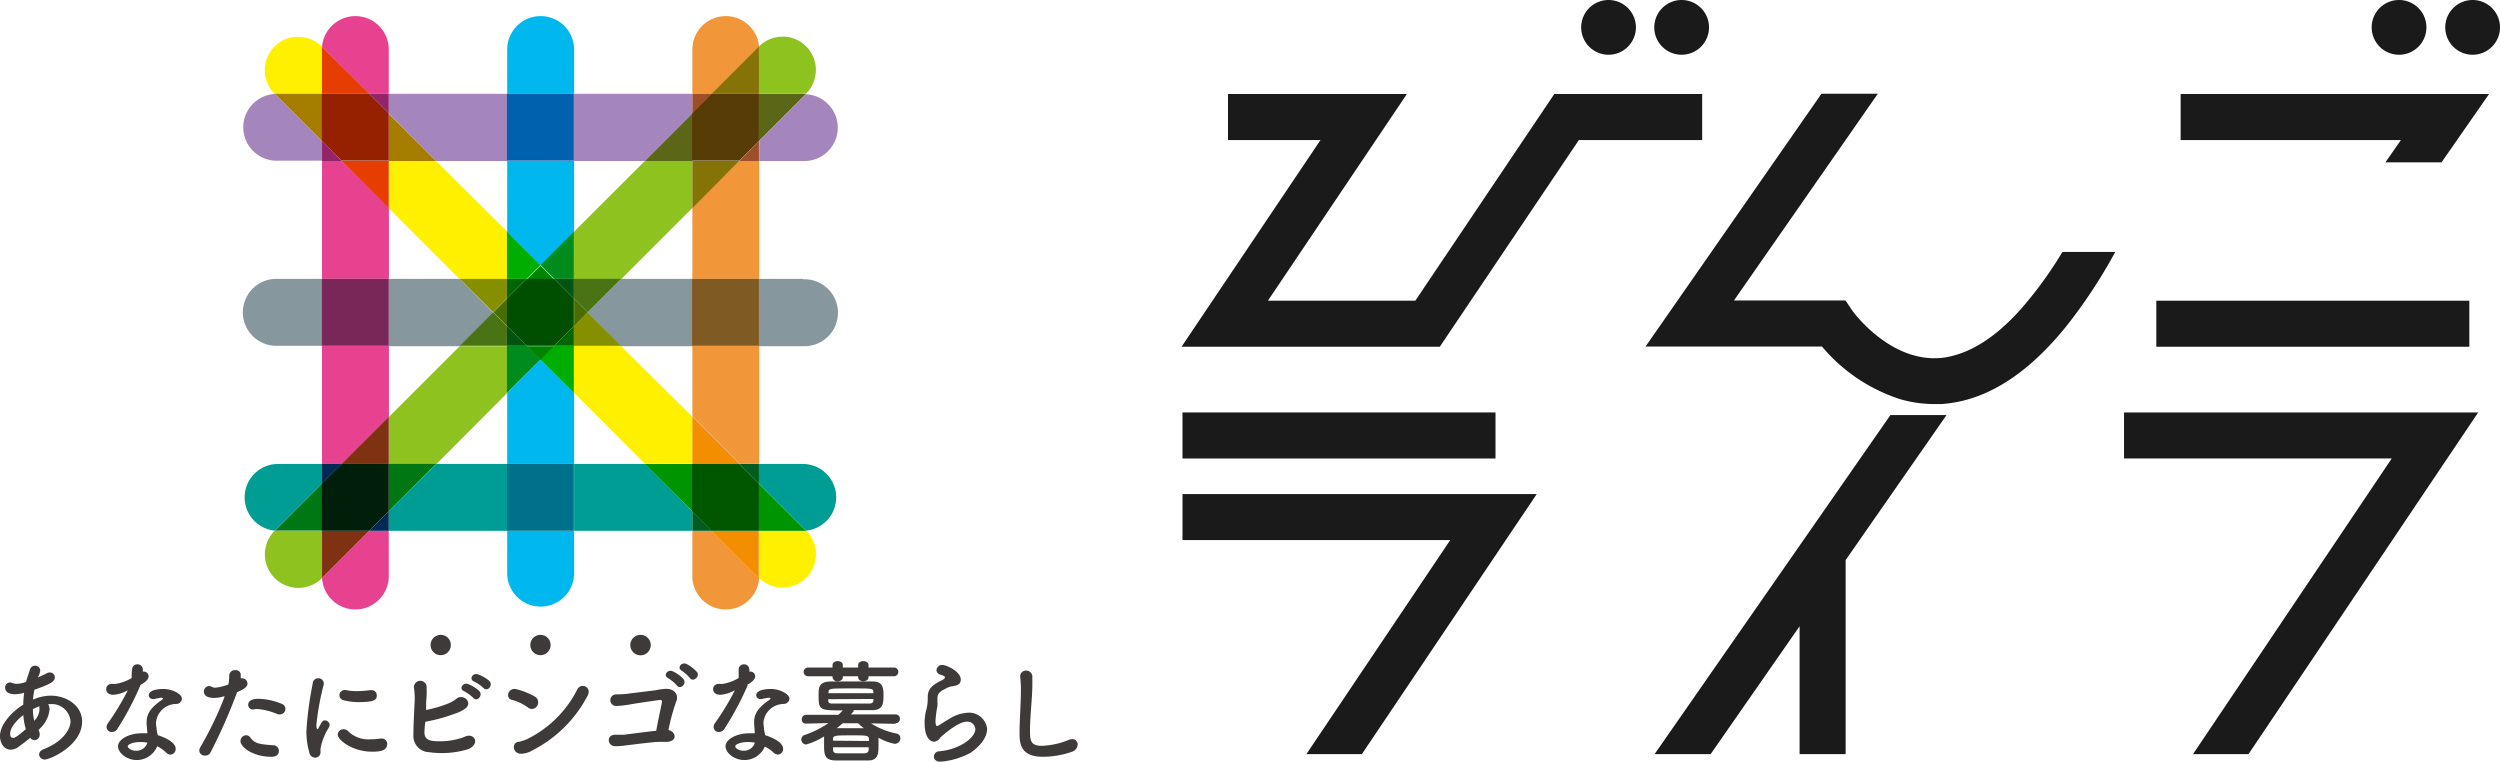 <svg viewBox="0 0 310.53 94.61" xmlns="http://www.w3.org/2000/svg"><path d="m48.29 65.93h-2.43l-5.86 5.86a4.15 4.15 0 0 0 8.29-.4zm0-23h-8.29v14.7h2.44l5.87-5.88v-8.75m-5.89-23h-2.42v14.64h8.31v-8.81zm1.72-18a4.16 4.16 0 0 0 -4.14 3.8l5.86 5.85h2.43v-5.46a4.15 4.15 0 0 0 -4.15-4.19" fill="#e64290"/><path d="m88.39 65.93h-2.39v5.46a4.15 4.15 0 0 0 8.29.4l-5.86-5.86m5.88-23h-8.31v8.8l5.87 5.88h2.44v-14.61m0-23h-2.48l-5.83 5.83v8.81h8.31zm-4.2-18a4.15 4.15 0 0 0 -4.11 4.19v5.46h2.43l5.86-5.86a4.16 4.16 0 0 0 -4.18-3.79" fill="#f29739"/><path d="m71.28 65.93h-8.28v5.46a4.16 4.16 0 0 0 8.31 0v-5.46m-4.18-21.26-4.13 4.15v8.81h8.31v-8.81l-4.15-4.15m4.12-24.67h-8.28v8.8l4.16 4.16 4.15-4.16v-8.8m-4.18-18a4.15 4.15 0 0 0 -4.13 4.19v5.46h8.31v-5.46a4.15 4.15 0 0 0 -4.18-4.19" fill="#00b8ee"/><path d="m86 20h-5.91l-8.81 8.8v5.88h5.87l8.85-8.85zm11.21-15.44a4.13 4.13 0 0 0 -2.94 1.21v.4 5.46h5.45.4a4.15 4.15 0 0 0 -2.93-7.09" fill="#8dc21f"/><path d="m91.83 20h-5.83v5.87zm2.42-14.21-5.86 5.86h5.88v-5.46c0-.13 0-.26 0-.4" fill="#867307"/><path d="m71.28 28.76-4.15 4.16 1.72 1.72h2.43z" fill="#008c1d"/><path d="m34.13 65.91a4.15 4.15 0 1 0 5.87 5.9c0-.13 0-.27 0-.4v-5.48h-5.47a2.61 2.61 0 0 1 -.4 0m28.87-22.93h-5.9l-8.81 8.8v5.88h5.88l8.83-8.86z" fill="#8dc21f"/><path d="m45.86 65.93h-5.86v5.46.4zm2.43-14.18-5.87 5.88h5.87z" fill="#7f3212"/><path d="m65.41 42.95h-2.44v5.87l4.16-4.15z" fill="#008c1d"/><path d="m54.17 20h-5.88v5.87l8.81 8.81h5.9v-5.92zm-17.12-15.44a4.15 4.15 0 0 0 -2.94 7.09h.4 5.49v-5.46c0-.13 0-.26 0-.39a4.13 4.13 0 0 0 -2.93-1.21" fill="#fff000"/><path d="m48.29 20h-5.87l5.87 5.87zm-8.29-14.2v.39 5.46h5.88z" fill="#e63e00"/><path d="m62.97 28.76v5.88h2.44l1.72-1.72z" fill="#00ad00"/><path d="m100.12 65.91a2.61 2.61 0 0 1 -.4 0h-5.45v5.46.4a4.15 4.15 0 0 0 5.87-5.87m-23-23h-5.86v5.87l8.8 8.81h5.92v-5.83l-8.85-8.75" fill="#fff000"/><path d="m94.27 65.93h-5.88l5.86 5.86c0-.13 0-.27 0-.4v-5.46m-8.25-14.18v5.88h5.87z" fill="#f28e00"/><path d="m71.28 42.95h-2.43l-1.72 1.72 4.15 4.15z" fill="#00ad00"/><path d="m68.85 43h-3.44l1.72 1.72zm-1.72-10-1.72 1.72h3.44z" fill="#008400"/><path d="m40 57.63h-5.47a4.15 4.15 0 0 0 -.4 8.28l5.87-5.85zm23 0h-8.8l-5.91 5.87v2.43h14.71zm17.11 0h-8.8v8.3h14.69v-2.43l-5.88-5.87m19.64 0h-5.49v2.43l5.85 5.85a4.15 4.15 0 0 0 -.4-8.28" fill="#009d94"/><path d="m48.29 63.5-2.43 2.43h2.43zm-5.87-5.87h-2.42v2.43l2.44-2.43" fill="#002954"/><path d="m86 63.5v2.43h2.43zm8.31-5.87h-2.48l2.44 2.43v-2.43" fill="#005d21"/><path d="m71.28 57.63h-8.31v8.3h8.31z" fill="#00718a"/><path d="m40 60.06-5.85 5.85a2.61 2.61 0 0 0 .4 0h5.45zm14.19-2.43h-5.9v5.87l5.88-5.87" fill="#007712"/><path d="m48.29 57.63h-5.87l-2.44 2.43v5.87h5.88l2.43-2.43z" fill="#001f0a"/><path d="m94.27 60.06v5.87h5.45a2.61 2.61 0 0 0 .4 0l-5.85-5.85m-8.27-2.45h-5.92l5.92 5.87z" fill="#009400"/><path d="m91.83 57.63h-5.87v5.87l2.43 2.43h5.88v-5.87z" fill="#005700"/><path d="m34.13 11.67a4.15 4.15 0 0 0 .4 8.29h5.47v-2.44l-5.85-5.85m66 0-5.85 5.85v2.48h5.45a4.15 4.15 0 0 0 .4-8.29m-37.15-.06h-14.71v2.43l5.88 5.92h8.83zm23 0h-14.72v8.35h8.81l5.91-5.92z" fill="#a586bc"/><path d="m40 17.52v2.48h2.44zm8.31-5.87h-2.45l2.43 2.43v-2.43" fill="#95236a"/><path d="m94.27 17.52-2.44 2.48h2.44zm-5.88-5.87h-2.39v2.43l2.43-2.43" fill="#9d4f2a"/><path d="m71.28 11.65h-8.31v8.31h8.31z" fill="#0061af"/><path d="m86 14.08-5.91 5.92h5.91zm13.76-2.43h-5.49v5.87l5.85-5.85h-.4" fill="#5b6617"/><path d="m94.27 11.65h-5.88l-2.43 2.43v5.88h5.87l2.44-2.44z" fill="#573c05"/><path d="m48.29 14.08v5.92h5.88l-5.88-5.88m-8.29-2.47h-5.47-.4l5.87 5.87z" fill="#a57e00"/><path d="m45.86 11.65h-5.88v5.87l2.44 2.44h5.87v-5.88z" fill="#952100"/><path d="m40 34.64h-5.47a4.16 4.16 0 1 0 0 8.31h5.47zm17.12 0h-8.83v8.36h8.81l4.15-4.16-4.15-4.2m28.86 0h-8.81l-4.15 4.15 4.15 4.21h8.85v-8.36m13.76 0h-5.49v8.36h5.45a4.16 4.16 0 1 0 0-8.31" fill="#86989d"/><path d="m48.29 34.64h-8.31v8.31h8.31z" fill="#792759"/><path d="m94.27 34.64h-8.31v8.31h8.31z" fill="#7f5a23"/><path d="m77.15 34.64h-5.87v2.43l1.72 1.72z" fill="#4a7413"/><path d="m71.28 34.64h-2.43l2.43 2.43z" fill="#005312"/><path d="m61.25 38.79-4.15 4.16h5.87v-2.44z" fill="#4a7413"/><path d="m62.97 40.51v2.44h2.44z" fill="#005312"/><path d="m62.97 34.64h-5.87l4.15 4.15 1.72-1.72z" fill="#868f00"/><path d="m65.41 34.64h-2.44v2.43z" fill="#006700"/><path d="m73 38.79-1.72 1.72v2.44h5.87z" fill="#868f00"/><path d="m71.28 40.51-2.43 2.44h2.43z" fill="#006700"/><path d="m63 37.07-1.72 1.72 1.72 1.72zm8.31 0v3.44l1.69-1.72-1.72-1.72" fill="#4a6d00"/><path d="m68.85 34.64h-3.44l-2.44 2.43v3.44l2.44 2.44h3.44l2.43-2.44v-3.44z" fill="#004f00"/><g fill="#3e3a39"><path d="m2.32 92.75a1.67 1.67 0 0 1 -1 .37c-.76 0-1.32-.73-1.32-1.71 0-1.38 1.43-3 2.89-3.88a12.18 12.18 0 0 1 .11-1.47 4.84 4.84 0 0 1 -1.11.17c-1 0-1.25-.42-1.25-.8a.61.61 0 0 1 .59-.66.57.57 0 0 1 .28.06 1.7 1.7 0 0 0 .58.11 3.86 3.86 0 0 0 1.15-.24c.13-.49.28-.91.46-1.47a.69.69 0 0 1 .66-.55.64.64 0 0 1 .64.62 2.06 2.06 0 0 1 -.31.85c.41-.17.77-.35 1.08-.5a.8.8 0 0 1 .42-.12.6.6 0 0 1 .62.59c0 .48-.32.78-2.54 1.56a10.74 10.74 0 0 0 -.17 1.22 5.56 5.56 0 0 1 2.23-.49c1.91 0 3.87 1.22 3.87 3.21 0 3-4 4.72-4.61 4.72a.67.67 0 0 1 -.73-.62c0-.25.16-.5.58-.67 2.07-.79 3.32-2.25 3.32-3.49a2.34 2.34 0 0 0 -2.52-2.1h-.26a1.25 1.25 0 0 1 .17.7 3.71 3.71 0 0 1 -1.15 2.29l-.22.24a.94.94 0 0 1 .15.52.68.68 0 0 1 -.63.73.73.73 0 0 1 -.55-.29c-.47.4-.99.77-1.43 1.1zm.58-3.94c-.84.66-1.64 1.56-1.64 2.32 0 .4.17.52.35.52s.35 0 1.6-1.08a7.58 7.58 0 0 1 -.31-1.76zm1.32.76a2.24 2.24 0 0 0 .68-1.35v-.22a.89.89 0 0 1 0-.27 6.39 6.39 0 0 0 -.81.35 5.41 5.41 0 0 0 .18 1.5z"/><path d="m17.44 85.12a35.82 35.82 0 0 1 -2.84 5.38.78.78 0 0 1 -.7.42.62.62 0 0 1 -.66-.61.85.85 0 0 1 .16-.47 31.54 31.54 0 0 0 2.48-4.1 4.31 4.31 0 0 1 -1.77.56c-.92 0-.92-.63-.92-.69a.64.64 0 0 1 .64-.66 1.35 1.35 0 0 1 .28 0h.24a5.52 5.52 0 0 0 2-.73c0-.33 0-.66.06-1.08a.62.62 0 0 1 .66-.62.64.64 0 0 1 .67.61v.29h.15a.59.59 0 0 1 .57.58c0 .48-.61.84-1 1.07zm-.44 9.29c-1.27 0-2.34-.91-2.34-1.71s1.23-1.62 3-1.62h.65c-.1-1.12-.1-1.18-.1-1.33 0-.91.3-1.74 1.94-2.84l.12-.16-.18-.09a5.15 5.15 0 0 0 -.9.17h-.18a.49.49 0 0 1 -.53-.47c0-.36.41-.78 1.86-.78 1 0 2.26.59 2.26 1.23a.71.71 0 0 1 -.71.63 2.53 2.53 0 0 0 -2.51 2.32 3.58 3.58 0 0 0 .07.69c0 .28.09.57.14.87.87.26 2.23.88 2.23 1.68a.69.69 0 0 1 -.65.73.83.83 0 0 1 -.57-.28 4.51 4.51 0 0 0 -1.07-.76 2.78 2.78 0 0 1 -2.53 1.72zm.4-2.24c-.83 0-1.53.28-1.53.53s.49.55 1 .55a1.42 1.42 0 0 0 1.44-1 4.38 4.38 0 0 0 -.88-.08z"/><path d="m29.41 86.09a67 67 0 0 1 -3.26 7.37.71.71 0 0 1 -.67.39.67.67 0 0 1 -.73-.6.81.81 0 0 1 .11-.4 43 43 0 0 0 3.05-6.34h-.16a4.15 4.15 0 0 1 -1.19.18c-.14 0-1.23 0-1.23-.75a.66.66 0 0 1 .61-.72.88.88 0 0 1 .42.11.78.78 0 0 0 .37.09 6.16 6.16 0 0 0 1.64-.4 5.29 5.29 0 0 0 .1-1.12.71.71 0 0 1 .77-.66.6.6 0 0 1 .66.51v.24a1.23 1.23 0 0 1 0 .26h.18a.67.67 0 0 1 .66.65c0 .36-.25.62-1.29 1.08zm4.28 7.91c-2.3 0-3.82-1.22-3.82-1.94a.74.74 0 0 1 .69-.74.68.68 0 0 1 .55.31c.53.71 1 .81 2.82.94a.69.69 0 0 1 .71.7c0 .73-.73.73-.95.73zm.81-5.28a7.94 7.94 0 0 0 -2.5-.65 1.82 1.82 0 0 0 -.48.05h-.15a.56.56 0 0 1 -.54-.57c0-.23.08-.75 1.32-.75a7.94 7.94 0 0 1 2.85.63.65.65 0 0 1 .45.62.69.69 0 0 1 -.67.69.65.65 0 0 1 -.28-.03z"/><path d="m38.42 93.46a9.27 9.27 0 0 1 -.36-2.68 42.1 42.1 0 0 1 .78-5.86.67.67 0 0 1 .68-.67.66.66 0 0 1 .7.62v.13a32.79 32.79 0 0 0 -.92 5c0 .52.1.58.14.58l.1-.1c.44-.83.54-1 .83-1a.61.61 0 0 1 .58.59l-.07.25a7.27 7.27 0 0 0 -1.07 2.68v.38a.66.66 0 0 1 -.71.73.75.75 0 0 1 -.68-.65zm7.81-.09c-2.43 0-4.28-1.44-4.28-2.13a.7.7 0 0 1 .73-.66.81.81 0 0 1 .63.31 3.57 3.57 0 0 0 2.72.94 8 8 0 0 0 1.19-.09h.17a.64.64 0 0 1 .7.67c0 .72-.61.96-1.86.96zm-1.59-6.16a7.56 7.56 0 0 1 -1.89-.21c-.42-.1-.59-.36-.59-.63a.65.65 0 0 1 .64-.66h.14a6.55 6.55 0 0 0 1.36.14 13.47 13.47 0 0 0 1.7-.13h.13a.64.64 0 0 1 .67.66c.03.55-.36.83-2.16.83z"/><path d="m52.72 90.93c0 .67.27 1 1.1 1.11a8.8 8.8 0 0 0 3.83-.49c1.22-.66 2.1.8.52 1.5a11.2 11.2 0 0 1 -4.87.38 2 2 0 0 1 -1.95-2.09c0-1.39.08-2.49.15-4.13a8.77 8.77 0 0 0 -.08-1.77.79.79 0 1 1 1.57 0 11.25 11.25 0 0 1 -.06 1.75v1a15.77 15.77 0 0 0 2.57-.74 4.4 4.4 0 0 0 1.2-.66c.75-.63 2 .31 1.21 1.13a4.3 4.3 0 0 1 -1.43.73 20.61 20.61 0 0 1 -3.64 1c-.07.35-.09.77-.12 1.28zm4.93-5.07c-.7-.29-.16-1.13.49-.89a4.49 4.49 0 0 1 1.37.84c.55.57-.26 1.43-.72.88a5.29 5.29 0 0 0 -1.14-.83zm1.26-1.19c-.71-.28-.21-1.12.45-.91a4.49 4.49 0 0 1 1.4.8c.57.56-.22 1.42-.7.9a4.89 4.89 0 0 0 -1.15-.79z"/><path d="m65.58 87.88a5.83 5.83 0 0 0 -2-.95c-.84-.18-.49-1.59.58-1.32a9 9 0 0 1 2.32.94.82.82 0 0 1 .23 1.14.75.75 0 0 1 -1.13.19zm.6 5.3a3 3 0 0 1 -1.35.44c-1.16.1-1.33-1.37-.43-1.47a4.84 4.84 0 0 0 1.08-.35 13.76 13.76 0 0 0 6.23-6.17c.46-.89 1.88-.3 1.26.82a15.84 15.84 0 0 1 -6.79 6.73z"/><path d="m82.83 92.15h-1c-.65 0-3.59.38-4.09.44a9.63 9.63 0 0 1 -1.31.1c-1 0-1.17-1.43 0-1.43h1.08s3.08-.4 4-.49c.23-1.24.57-2.84.68-3.37s-.09-.48-.49-.42c-.68.09-3 .43-3.5.53a11.91 11.91 0 0 1 -1.64.18.72.72 0 1 1 -.06-1.44 14.27 14.27 0 0 0 1.5-.08c.49-.08 2.84-.35 3.35-.42a9 9 0 0 1 1.37-.19c1.32 0 1.52 1 1.31 1.48a24.14 24.14 0 0 0 -1 3.64c.91.19 1.2 1.39-.2 1.47zm.17-7.91c-.68-.35-.08-1.14.55-.86a4.11 4.11 0 0 1 1.32.94c.5.62-.37 1.4-.79.83a4.78 4.78 0 0 0 -1.08-.91zm2.71 0a4.59 4.59 0 0 0 -1-.91c-.68-.37-.06-1.15.56-.86a4.7 4.7 0 0 1 1.3 1c.43.53-.47 1.33-.88.75z"/><path d="m92.87 85.12a36.67 36.67 0 0 1 -2.87 5.38.81.81 0 0 1 -.7.42.62.62 0 0 1 -.66-.61.84.84 0 0 1 .15-.47 31.66 31.66 0 0 0 2.49-4.1 4.39 4.39 0 0 1 -1.77.56c-.93 0-.93-.63-.93-.69a.64.64 0 0 1 .65-.66 1.57 1.57 0 0 1 .28 0h.24a5.65 5.65 0 0 0 2-.73c0-.33 0-.66 0-1.08a.63.63 0 0 1 .66-.62.64.64 0 0 1 .67.61v.29h.16a.58.58 0 0 1 .56.58c0 .48-.6.84-1 1.07zm-.4 9.29c-1.28 0-2.35-.91-2.35-1.71s1.24-1.62 3-1.62h.64c-.09-1.12-.09-1.18-.09-1.33 0-.91.29-1.74 1.93-2.84l.13-.16-.18-.09a4.84 4.84 0 0 0 -.9.17h-.18a.49.49 0 0 1 -.54-.47c0-.36.41-.78 1.87-.78 1 0 2.26.59 2.26 1.23a.72.72 0 0 1 -.72.63 2.53 2.53 0 0 0 -2.51 2.32 4.6 4.6 0 0 0 .07.69c0 .28.1.57.14.87.87.26 2.23.88 2.23 1.68a.69.69 0 0 1 -.64.73.85.85 0 0 1 -.58-.28 4.25 4.25 0 0 0 -1.05-.71 2.78 2.78 0 0 1 -2.53 1.67zm.39-2.24c-.83 0-1.53.28-1.53.53s.49.55 1 .55a1.4 1.4 0 0 0 1.43-1 4.31 4.31 0 0 0 -.9-.08z"/><path d="m111.2 89.91-3-.06a9 9 0 0 0 3.13 1.26.58.58 0 0 1 .51.58.7.7 0 0 1 -.72.7 6.49 6.49 0 0 1 -2-.76v.83c0 1.09 0 2-1.3 2-.58 0-1.21 0-1.83 0-.78 0-1.57 0-2.26 0-1.37-.06-1.37-.79-1.37-2.07 0-.29 0-.57 0-.77v-.15a8.54 8.54 0 0 1 -2.21 1 .62.62 0 0 1 -.62-.62.58.58 0 0 1 .43-.56 12.24 12.24 0 0 0 2.94-1.47l-2.78.06a.49.49 0 0 1 -.53-.52.54.54 0 0 1 .54-.57h4c.18-.17.37-.35.55-.55-2.82 0-3 0-3-1.82 0-1 0-1.71 1.42-1.77h2.61s2 0 2.76 0c1.17 0 1.27.83 1.27 1.67 0 1.08-.05 1.85-1.34 1.89-.73 0-1.54 0-2.37 0v.15l-.34.38h5.54a.53.53 0 0 1 .55.55.52.52 0 0 1 -.53.54zm-3.32-5.91v.11c0 .34-.33.51-.65.51s-.64-.17-.64-.51v-.11h-1.9v.11c0 .34-.32.51-.65.51a.57.57 0 0 1 -.63-.51v-.11h-3a.55.55 0 0 1 -.59-.55.54.54 0 0 1 .59-.53h3v-.31c0-.32.33-.49.65-.49s.63.17.63.49v.31h1.9v-.31c0-.32.32-.49.64-.49s.65.17.65.49v.31h3.12a.53.53 0 0 1 .58.53.54.54 0 0 1 -.58.55zm-5 2.85v.15c0 .32.16.39.56.39h2.52 2c.31 0 .52-.11.53-.4v-.17zm5.6-.75v-.14c0-.45-.12-.45-2.66-.45-2.85 0-2.88 0-2.91.49v.1zm-5 6.72v.33c0 .33.21.42.59.42h3.28c.3 0 .53-.13.55-.44 0-.08 0-.19 0-.31zm4.45-.78c0-.1 0-.17 0-.24 0-.46-.37-.46-2-.46-2.25 0-2.44 0-2.47.5v.16zm-3.25-2.2c-.24.21-.49.42-.75.61h1.6s1.21 0 1.77 0a8.42 8.42 0 0 1 -.71-.61z"/><path d="m116.77 94.61c-.53 0-.77-.31-.77-.63a.67.67 0 0 1 .64-.66c2.49-.2 4.51-1.66 4.51-2.78a1 1 0 0 0 -1.08-.9c-1.08 0-3.08 1.77-3.29 2a1 1 0 0 1 -.77.49c-.31 0-1.16-.31-1.16-2.3a6.24 6.24 0 0 1 .25-1.83 6 6 0 0 0 .14-1.17v-.24c0-.91.42-1.38 1.39-1.91.34-.18.74-.35.74-.52s-.15-.22-.53-.35a.63.63 0 0 1 -.52-.58.7.7 0 0 1 .76-.63c.5 0 2.26.83 2.26 1.8 0 .66-.52.76-1.22.87a2.71 2.71 0 0 0 -.68.28c-.88.41-1 .77-1 1.21v.39a3.87 3.87 0 0 1 0 .56 13.13 13.13 0 0 0 -.24 1.85s0 .61.17.61h.12c.28-.16.82-.53 1.43-.88a4.73 4.73 0 0 1 2.26-.76 2.25 2.25 0 0 1 2.43 2c0 .9-.62 2-2.1 3a9.26 9.26 0 0 1 -3.74 1.08z"/><path d="m129.55 94c-2.8 0-2.91-1.63-2.91-3 0-1.59.17-3.63.17-5.29a12.48 12.48 0 0 0 -.09-1.6v-.11a.69.69 0 0 1 .73-.7.76.76 0 0 1 .78.68v1c0 1.72-.29 3.93-.29 5.81 0 1.15.06 1.85 1.45 1.85a9.72 9.72 0 0 0 3.35-.73 1.14 1.14 0 0 1 .43-.1.66.66 0 0 1 .69.67 1 1 0 0 1 -.69.89 11 11 0 0 1 -3.62.63z"/><path d="m56 80.12a1.26 1.26 0 1 1 -1.26-1.26 1.25 1.25 0 0 1 1.26 1.26z"/><path d="m68.39 80.12a1.26 1.26 0 1 1 -1.26-1.26 1.26 1.26 0 0 1 1.26 1.26z"/><path d="m80.83 80.12a1.27 1.27 0 1 1 -1.27-1.26 1.26 1.26 0 0 1 1.27 1.26z"/></g><g fill="#1a1a1a"><path d="m234.81 51.56-29.29 42.11h6.96l11.05-15.88v15.88h5.72v-24.1l12.53-18.01z"/><path d="m211.43 11.68h-18.37l-17.26 25.67h-18.31l17.26-25.67h-22.22v5.72h11.49l-17.26 25.67h32.08l17.27-25.67h15.32z"/><path d="m146.88 61.37v5.71h33.26l-17.87 26.59h6.89l21.72-32.3z"/><path d="m256.18 31.29a49.92 49.92 0 0 1 -4.49 6.32c-3 3.6-6.11 5.82-9.12 6.58a8.56 8.56 0 0 1 -2.83.29c-5.67-.33-9.63-5.85-9.66-5.9l-.67-1-.19-.26h-13.84l17.87-25.68h-7l-21.85 31.4h21.91a21.14 21.14 0 0 0 9.8 6.57 15.38 15.38 0 0 0 4.1.58h.92a16.29 16.29 0 0 0 1.71-.21c4.8-.85 9.41-4 13.81-9.44a63.93 63.93 0 0 0 6.09-9.25z"/><path d="m270.86 17.4h27.36l-1.92 2.76h6.97l5.9-8.48h-38.31z"/><path d="m199.8 6.8a3.4 3.4 0 1 0 -3.4-3.4 3.4 3.4 0 0 0 3.4 3.4z"/><path d="m208.89 6.8a3.4 3.4 0 1 0 -3.41-3.4 3.4 3.4 0 0 0 3.41 3.4z"/><path d="m298 6.8a3.4 3.4 0 1 0 -3.41-3.4 3.4 3.4 0 0 0 3.41 3.4z"/><path d="m307.12 0a3.4 3.4 0 1 0 3.41 3.4 3.4 3.4 0 0 0 -3.41-3.4z"/><path d="m263.83 51.23v5.72h33.25l-24.68 36.72h6.89l28.53-42.44z"/><path d="m267.84 37.35h38.88v5.72h-38.88z"/><path d="m146.88 51.23h38.88v5.72h-38.88z"/></g></svg>